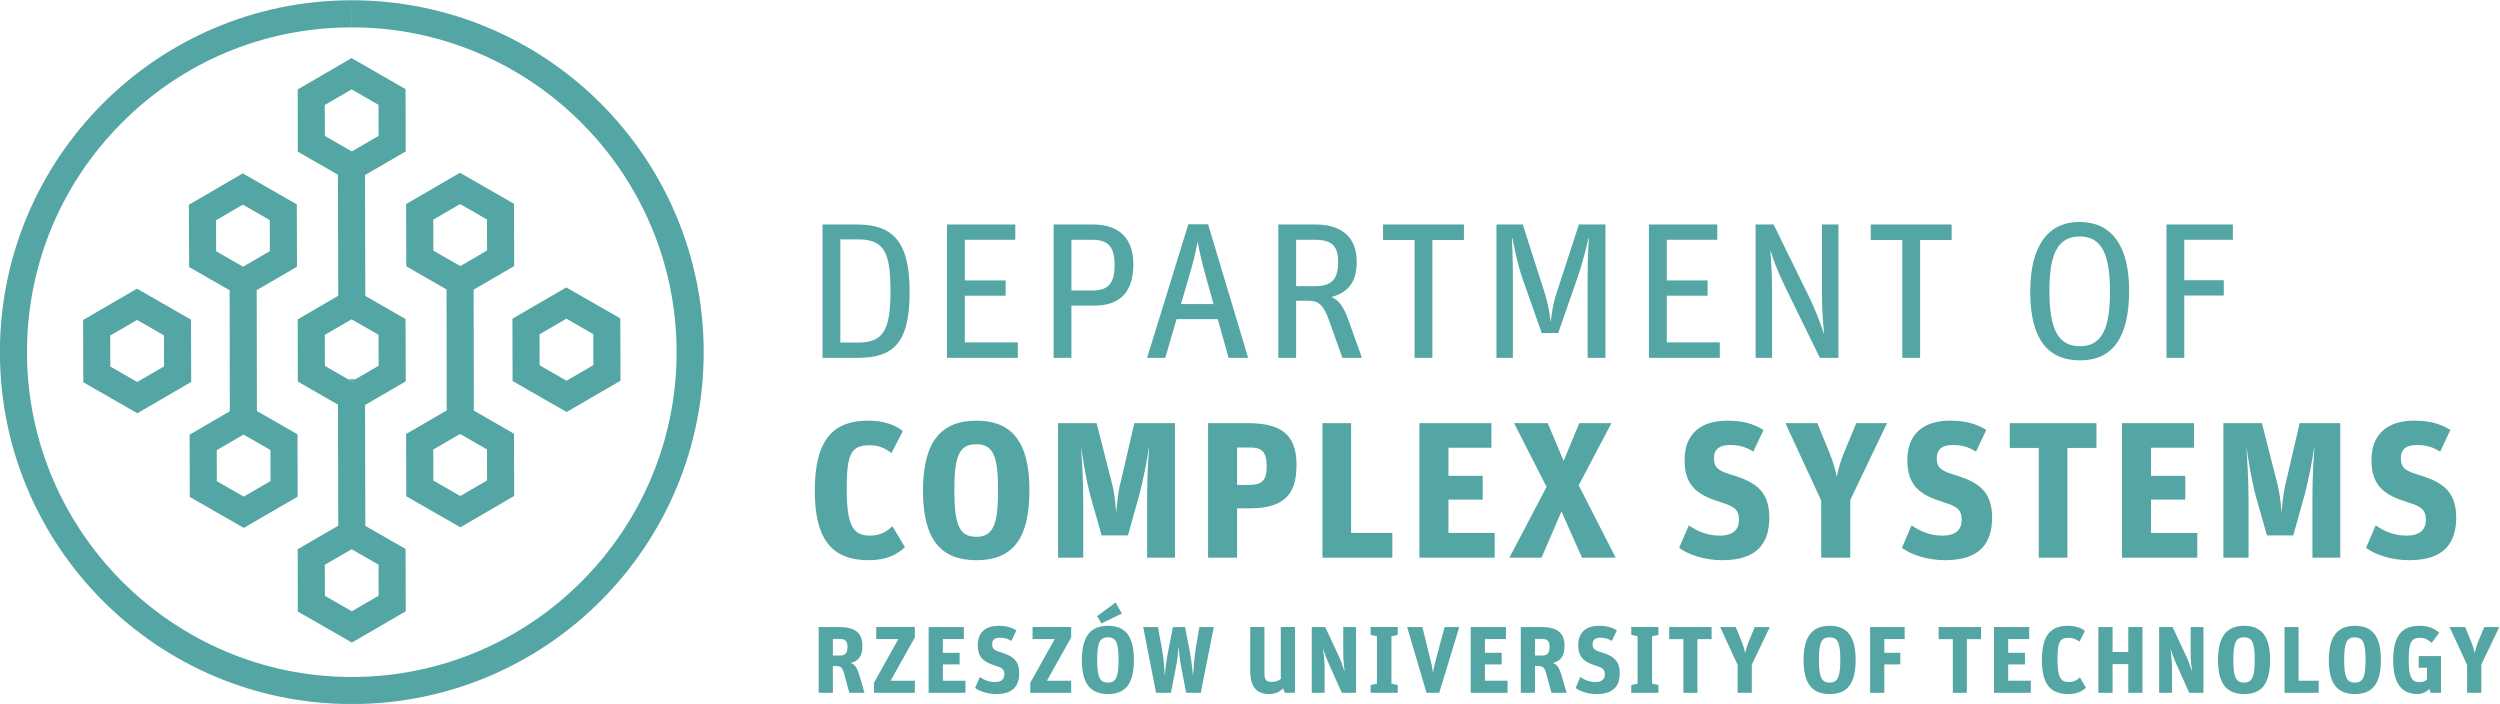 <?xml version="1.0" encoding="UTF-8" standalone="no"?>
<!-- Created with Inkscape (http://www.inkscape.org/) -->

<svg
   xmlns:dc="http://purl.org/dc/elements/1.1/"
   xmlns:cc="http://creativecommons.org/ns#"
   xmlns:rdf="http://www.w3.org/1999/02/22-rdf-syntax-ns#"
   xmlns:svg="http://www.w3.org/2000/svg"
   xmlns="http://www.w3.org/2000/svg"
   xmlns:sodipodi="http://sodipodi.sourceforge.net/DTD/sodipodi-0.dtd"
   xmlns:inkscape="http://www.inkscape.org/namespaces/inkscape"
   version="1.1"
   id="svg10"
   xml:space="preserve"
   width="989.368"
   height="278.589"
   viewBox="0 0 989.368 278.589"
   sodipodi:docname="zsz_prz_logo_ENG.svg"
   inkscape:version="0.92.0 r15299"><defs
     id="defs14"><clipPath
       clipPathUnits="userSpaceOnUse"
       id="clipPath26"><path
         d="M 0,435.712 H 968.054 V 0 H 0 Z"
         id="path24"
         inkscape:connector-curvature="0" /></clipPath></defs><sodipodi:namedview
     pagecolor="#ffffff"
     bordercolor="#666666"
     borderopacity="1"
     objecttolerance="10"
     gridtolerance="10"
     guidetolerance="10"
     inkscape:pageopacity="0"
     inkscape:pageshadow="2"
     inkscape:window-width="1920"
     inkscape:window-height="1001"
     id="namedview12"
     showgrid="false"
     inkscape:zoom="1.2875477"
     inkscape:cx="494.19014"
     inkscape:cy="138.65733"
     inkscape:window-x="-9"
     inkscape:window-y="-9"
     inkscape:window-maximized="1"
     inkscape:current-layer="g20"
     fit-margin-top="0"
     fit-margin-left="0"
     fit-margin-right="0"
     fit-margin-bottom="0" /><g
     id="g18"
     inkscape:groupmode="layer"
     inkscape:label="zszprz_logo_ang_cmyk"
     transform="matrix(1.333,0,0,-1.333,-151.179,430.407)"><g
       id="g20"><g
         transform="translate(362.759,128.271)"
         id="g28"><path
           inkscape:connector-curvature="0"
           id="path30"
           style="fill:#54a6a4;fill-opacity:1;fill-rule:nonzero;stroke:none"
           d="m 0,0 c 1.715,0 2.249,0.814 2.249,2.641 0,1.659 -0.646,2.277 -2.276,2.277 H -2.079 V 0 Z m -6.295,8.458 h 6.126 c 5.004,0 6.859,-1.995 6.859,-5.592 0,-3.204 -1.237,-4.469 -3.458,-5.087 1.265,-0.393 1.967,-1.6 2.53,-3.541 l 1.545,-5.31 H 2.811 L 1.294,-5.508 C 0.761,-3.541 0.281,-3.12 -1.207,-3.12 h -0.872 v -7.952 h -4.216 z" /></g><g
         transform="translate(372.873,120.178)"
         id="g32"><path
           inkscape:connector-curvature="0"
           id="path34"
           style="fill:#54a6a4;fill-opacity:1;fill-rule:nonzero;stroke:none"
           d="M 0,0 7.251,12.984 H 0.674 v 3.568 h 11.467 v -3.09 L 4.946,0.618 h 7.195 V -2.979 H 0 Z" /></g><g
         transform="translate(389.113,136.729)"
         id="g36"><path
           inkscape:connector-curvature="0"
           id="path38"
           style="fill:#54a6a4;fill-opacity:1;fill-rule:nonzero;stroke:none"
           d="M 0,0 H 10.453 V -3.567 H 4.215 V -7.644 H 9.188 V -11.1 H 4.215 v -4.834 h 6.718 V -19.53 H 0 Z" /></g><g
         transform="translate(402.908,118.632)"
         id="g40"><path
           inkscape:connector-curvature="0"
           id="path42"
           style="fill:#54a6a4;fill-opacity:1;fill-rule:nonzero;stroke:none"
           d="M 0,0 1.406,3.26 C 2.755,2.306 4.272,1.771 5.875,1.771 c 1.968,0 2.81,0.871 2.81,2.303 0,1.546 -0.815,1.968 -2.614,2.53 -3.231,1.013 -5.284,2.248 -5.284,6.127 0,3.963 2.529,5.732 6.184,5.732 2.36,0 3.82,-0.477 5.283,-1.349 l -1.49,-3.147 c -1.207,0.73 -2.052,0.956 -3.455,0.956 -1.463,0 -2.248,-0.646 -2.248,-1.856 0,-1.319 0.449,-1.798 2.218,-2.36 3.147,-0.956 5.818,-1.994 5.818,-6.295 0,-3.709 -1.742,-6.21 -6.829,-6.21 C 3.682,-1.798 1.294,-0.983 0,0" /></g><g
         transform="translate(419.29,120.178)"
         id="g44"><path
           inkscape:connector-curvature="0"
           id="path46"
           style="fill:#54a6a4;fill-opacity:1;fill-rule:nonzero;stroke:none"
           d="M 0,0 7.251,12.984 H 0.673 v 3.568 H 12.14 v -3.09 L 4.945,0.618 H 12.14 V -2.979 H 0 Z" /></g><g
         transform="translate(445.504,127.007)"
         id="g48"><path
           inkscape:connector-curvature="0"
           id="path50"
           style="fill:#54a6a4;fill-opacity:1;fill-rule:nonzero;stroke:none"
           d="M 0,0 C 0,5.058 -0.758,6.66 -3.175,6.66 -5.592,6.66 -6.35,5.058 -6.35,0 c 0,-5.115 0.758,-6.772 3.175,-6.772 C -0.758,-6.772 0,-5.115 0,0 m -6.379,12.955 5.48,4.047 1.883,-3.26 -6.069,-2.951 z m -4.524,-13.04 c 0,7.11 2.641,10.173 7.756,10.173 5.115,0 7.701,-3.033 7.701,-10.115 0,-7.167 -2.53,-10.146 -7.701,-10.146 -5.143,0 -7.756,2.979 -7.756,10.088" /></g><g
         transform="translate(452.808,136.729)"
         id="g52"><path
           inkscape:connector-curvature="0"
           id="path54"
           style="fill:#54a6a4;fill-opacity:1;fill-rule:nonzero;stroke:none"
           d="m 0,0 h 4.384 l 1.208,-6.633 c 0.563,-3.033 0.76,-6.771 0.814,-7.698 h 0.03 c 0.112,1.518 0.335,3.905 1.011,7.249 L 8.823,0 h 3.598 l 1.378,-7.053 c 0.42,-2.164 0.785,-5.142 0.981,-7.278 h 0.031 c 0.138,1.883 0.307,4.777 0.757,7.783 L 16.693,0 h 4.271 l -3.878,-19.53 h -4.327 l -1.575,8.177 c -0.366,1.996 -0.562,4.104 -0.646,5.369 h -0.056 c -0.056,-1.18 -0.309,-3.458 -0.645,-5.341 L 8.234,-19.53 H 3.822 Z" /></g><g
         transform="translate(484.585,123.636)"
         id="g56"><path
           inkscape:connector-curvature="0"
           id="path58"
           style="fill:#54a6a4;fill-opacity:1;fill-rule:nonzero;stroke:none"
           d="M 0,0 V 13.094 H 4.216 V -0.507 c 0,-1.826 0.338,-2.698 2.164,-2.698 1.236,0 2.136,0.422 2.697,0.899 v 15.4 h 4.216 V -6.437 H 10.287 L 9.753,-5.088 C 8.854,-6.044 7.616,-6.802 5.564,-6.802 2.137,-6.802 0,-4.919 0,0" /></g><g
         transform="translate(502.849,136.729)"
         id="g60"><path
           inkscape:connector-curvature="0"
           id="path62"
           style="fill:#54a6a4;fill-opacity:1;fill-rule:nonzero;stroke:none"
           d="m 0,0 h 3.991 l 4.047,-8.655 c 0.674,-1.406 1.292,-3.204 1.685,-4.524 h 0.03 C 9.611,-11.971 9.357,-9.75 9.357,-7.981 V 0 h 3.794 V -19.53 H 8.938 l -3.766,8.401 c -0.816,1.799 -1.379,3.373 -1.799,4.665 0,-0.027 -0.029,0 -0.029,0 0.114,-0.954 0.478,-3.286 0.478,-5.703 V -19.53 H 0 Z" /></g><g
         transform="translate(520.324,119.504)"
         id="g64"><path
           inkscape:connector-curvature="0"
           id="path66"
           style="fill:#54a6a4;fill-opacity:1;fill-rule:nonzero;stroke:none"
           d="M 0,0 1.883,0.42 V 14.473 L 0,14.894 v 2.332 H 8.066 V 14.894 L 6.184,14.473 V 0.42 L 8.066,0 V -2.305 H 0 Z" /></g><g
         transform="translate(531.169,136.729)"
         id="g68"><path
           inkscape:connector-curvature="0"
           id="path70"
           style="fill:#54a6a4;fill-opacity:1;fill-rule:nonzero;stroke:none"
           d="m 0,0 h 4.525 l 2.361,-9.582 c 0.365,-1.433 0.561,-2.277 0.787,-3.877 H 7.7 c 0.281,1.6 0.45,2.387 0.843,3.848 L 11.129,0 h 4.356 L 9.526,-19.53 H 5.761 Z" /></g><g
         transform="translate(550.052,136.729)"
         id="g72"><path
           inkscape:connector-curvature="0"
           id="path74"
           style="fill:#54a6a4;fill-opacity:1;fill-rule:nonzero;stroke:none"
           d="M 0,0 H 10.453 V -3.567 H 4.215 V -7.644 H 9.188 V -11.1 H 4.215 v -4.834 h 6.718 V -19.53 H 0 Z" /></g><g
         transform="translate(571.21,128.271)"
         id="g76"><path
           inkscape:connector-curvature="0"
           id="path78"
           style="fill:#54a6a4;fill-opacity:1;fill-rule:nonzero;stroke:none"
           d="m 0,0 c 1.714,0 2.248,0.814 2.248,2.641 0,1.659 -0.645,2.277 -2.275,2.277 H -2.079 V 0 Z m -6.295,8.458 h 6.126 c 5.003,0 6.858,-1.995 6.858,-5.592 0,-3.204 -1.237,-4.469 -3.458,-5.087 1.265,-0.393 1.968,-1.6 2.53,-3.541 l 1.545,-5.31 H 2.81 L 1.294,-5.508 C 0.76,-3.541 0.28,-3.12 -1.208,-3.12 h -0.871 v -7.952 h -4.216 z" /></g><g
         transform="translate(581.182,118.632)"
         id="g80"><path
           inkscape:connector-curvature="0"
           id="path82"
           style="fill:#54a6a4;fill-opacity:1;fill-rule:nonzero;stroke:none"
           d="m 0,0 1.405,3.26 c 1.35,-0.954 2.867,-1.489 4.47,-1.489 1.965,0 2.81,0.871 2.81,2.303 0,1.546 -0.816,1.968 -2.614,2.53 -3.232,1.013 -5.284,2.248 -5.284,6.127 0,3.963 2.529,5.732 6.183,5.732 2.36,0 3.821,-0.477 5.284,-1.349 l -1.49,-3.147 c -1.208,0.73 -2.052,0.956 -3.456,0.956 -1.463,0 -2.248,-0.646 -2.248,-1.856 0,-1.319 0.45,-1.798 2.218,-2.36 3.148,-0.956 5.819,-1.994 5.819,-6.295 0,-3.709 -1.743,-6.21 -6.829,-6.21 C 3.682,-1.798 1.294,-0.983 0,0" /></g><g
         transform="translate(597.705,119.504)"
         id="g84"><path
           inkscape:connector-curvature="0"
           id="path86"
           style="fill:#54a6a4;fill-opacity:1;fill-rule:nonzero;stroke:none"
           d="M 0,0 1.883,0.42 V 14.473 L 0,14.894 v 2.332 H 8.066 V 14.894 L 6.183,14.473 V 0.42 L 8.066,0 V -2.305 H 0 Z" /></g><g
         transform="translate(613.187,133.133)"
         id="g88"><path
           inkscape:connector-curvature="0"
           id="path90"
           style="fill:#54a6a4;fill-opacity:1;fill-rule:nonzero;stroke:none"
           d="M 0,0 H -4.216 V 3.597 H 8.374 V 0 H 4.158 V -15.934 H 0 Z" /></g><g
         transform="translate(629.286,125.489)"
         id="g92"><path
           inkscape:connector-curvature="0"
           id="path94"
           style="fill:#54a6a4;fill-opacity:1;fill-rule:nonzero;stroke:none"
           d="m 0,0 -5.2,11.24 h 4.638 L 1.209,6.913 C 1.714,5.621 2.023,4.665 2.248,3.457 2.528,4.665 2.782,5.676 3.259,6.828 L 5.087,11.24 H 9.554 L 4.215,0.084 V -8.29 H 0 Z" /></g><g
         transform="translate(659.77,127.007)"
         id="g96"><path
           inkscape:connector-curvature="0"
           id="path98"
           style="fill:#54a6a4;fill-opacity:1;fill-rule:nonzero;stroke:none"
           d="M 0,0 C 0,5.058 -0.758,6.66 -3.175,6.66 -5.592,6.66 -6.35,5.058 -6.35,0 c 0,-5.115 0.758,-6.772 3.175,-6.772 C -0.758,-6.772 0,-5.115 0,0 m -10.903,-0.085 c 0,7.11 2.641,10.173 7.756,10.173 5.115,0 7.701,-3.033 7.701,-10.115 0,-7.167 -2.53,-10.146 -7.701,-10.146 -5.143,0 -7.756,2.979 -7.756,10.088" /></g><g
         transform="translate(668.62,136.729)"
         id="g100"><path
           inkscape:connector-curvature="0"
           id="path102"
           style="fill:#54a6a4;fill-opacity:1;fill-rule:nonzero;stroke:none"
           d="M 0,0 H 10.257 V -3.567 H 4.216 V -7.644 H 8.965 V -11.1 H 4.216 v -8.43 H 0 Z" /></g><g
         transform="translate(693.178,133.133)"
         id="g104"><path
           inkscape:connector-curvature="0"
           id="path106"
           style="fill:#54a6a4;fill-opacity:1;fill-rule:nonzero;stroke:none"
           d="M 0,0 H -4.216 V 3.597 H 8.374 V 0 H 4.158 V -15.934 H 0 Z" /></g><g
         transform="translate(705.398,136.729)"
         id="g108"><path
           inkscape:connector-curvature="0"
           id="path110"
           style="fill:#54a6a4;fill-opacity:1;fill-rule:nonzero;stroke:none"
           d="M 0,0 H 10.453 V -3.567 H 4.215 V -7.644 H 9.188 V -11.1 H 4.215 v -4.834 h 6.718 V -19.53 H 0 Z" /></g><g
         transform="translate(719.615,126.922)"
         id="g112"><path
           inkscape:connector-curvature="0"
           id="path114"
           style="fill:#54a6a4;fill-opacity:1;fill-rule:nonzero;stroke:none"
           d="m 0,0 c 0,7.56 2.782,10.173 7.756,10.173 2.221,0 3.963,-0.618 5.03,-1.518 L 11.129,5.453 c -0.871,0.731 -1.91,1.152 -3.148,1.152 -2.726,0 -3.343,-1.237 -3.343,-6.351 0,-5.453 0.984,-6.773 3.372,-6.773 1.405,0 2.444,0.535 3.259,1.376 l 1.828,-3.062 C 11.917,-9.273 10.398,-10.088 7.841,-10.088 2.473,-10.088 0,-7.053 0,0" /></g><g
         transform="translate(736.389,136.729)"
         id="g116"><path
           inkscape:connector-curvature="0"
           id="path118"
           style="fill:#54a6a4;fill-opacity:1;fill-rule:nonzero;stroke:none"
           d="M 0,0 H 4.216 V -7.418 H 8.881 V 0 h 4.216 V -19.53 H 8.881 v 8.515 H 4.216 V -19.53 H 0 Z" /></g><g
         transform="translate(754.428,136.729)"
         id="g120"><path
           inkscape:connector-curvature="0"
           id="path122"
           style="fill:#54a6a4;fill-opacity:1;fill-rule:nonzero;stroke:none"
           d="m 0,0 h 3.992 l 4.047,-8.655 c 0.673,-1.406 1.292,-3.204 1.685,-4.524 H 9.753 C 9.611,-11.971 9.358,-9.75 9.358,-7.981 V 0 h 3.793 V -19.53 H 8.938 l -3.766,8.401 c -0.815,1.799 -1.378,3.373 -1.799,4.665 0,-0.027 -0.029,0 -0.029,0 0.114,-0.954 0.479,-3.286 0.479,-5.703 V -19.53 H 0 Z" /></g><g
         transform="translate(782.808,127.007)"
         id="g124"><path
           inkscape:connector-curvature="0"
           id="path126"
           style="fill:#54a6a4;fill-opacity:1;fill-rule:nonzero;stroke:none"
           d="m 0,0 c 0,5.058 -0.759,6.66 -3.176,6.66 -2.417,0 -3.175,-1.602 -3.175,-6.66 0,-5.115 0.758,-6.772 3.175,-6.772 C -0.759,-6.772 0,-5.115 0,0 m -10.903,-0.085 c 0,7.11 2.64,10.173 7.756,10.173 5.114,0 7.7,-3.033 7.7,-10.115 0,-7.167 -2.53,-10.146 -7.7,-10.146 -5.143,0 -7.756,2.979 -7.756,10.088" /></g><g
         transform="translate(791.655,136.729)"
         id="g128"><path
           inkscape:connector-curvature="0"
           id="path130"
           style="fill:#54a6a4;fill-opacity:1;fill-rule:nonzero;stroke:none"
           d="m 0,0 h 4.159 v -15.934 h 5.987 V -19.53 H 0 Z" /></g><g
         transform="translate(815.708,127.007)"
         id="g132"><path
           inkscape:connector-curvature="0"
           id="path134"
           style="fill:#54a6a4;fill-opacity:1;fill-rule:nonzero;stroke:none"
           d="M 0,0 C 0,5.058 -0.758,6.66 -3.175,6.66 -5.592,6.66 -6.35,5.058 -6.35,0 c 0,-5.115 0.758,-6.772 3.175,-6.772 C -0.758,-6.772 0,-5.115 0,0 m -10.903,-0.085 c 0,7.11 2.641,10.173 7.756,10.173 5.115,0 7.701,-3.033 7.701,-10.115 0,-7.167 -2.53,-10.146 -7.701,-10.146 -5.143,0 -7.756,2.979 -7.756,10.088" /></g><g
         transform="translate(834.618,118.351)"
         id="g136"><path
           inkscape:connector-curvature="0"
           id="path138"
           style="fill:#54a6a4;fill-opacity:1;fill-rule:nonzero;stroke:none"
           d="m 0,0 c -0.927,-0.956 -2.191,-1.518 -3.54,-1.518 -4.553,0 -7.167,3.006 -7.167,10.088 0,7.476 2.811,10.173 7.813,10.173 2.501,0 4.215,-0.645 5.873,-2.052 L 0.73,13.686 c -1.123,0.926 -1.995,1.49 -3.4,1.49 -2.584,0 -3.429,-1.238 -3.429,-6.352 0,-5.453 0.9,-6.802 3.26,-6.802 0.956,0 1.632,0.311 2.166,0.704 V 6.295 H -3.12 V 9.751 H 3.485 V -1.152 H 0.45 Z" /></g><g
         transform="translate(845.855,125.489)"
         id="g140"><path
           inkscape:connector-curvature="0"
           id="path142"
           style="fill:#54a6a4;fill-opacity:1;fill-rule:nonzero;stroke:none"
           d="m 0,0 -5.199,11.24 h 4.637 L 1.209,6.913 C 1.714,5.621 2.024,4.665 2.248,3.457 2.529,4.665 2.782,5.676 3.26,6.828 L 5.087,11.24 H 9.555 L 4.216,0.084 V -8.29 H 0 Z" /></g><g
         transform="translate(355.311,177.201)"
         id="g144"><path
           inkscape:connector-curvature="0"
           id="path146"
           style="fill:#54a6a4;fill-opacity:1;fill-rule:nonzero;stroke:none"
           d="m 0,0 c 0,15.456 5.688,20.801 15.859,20.801 4.539,0 8.104,-1.265 10.287,-3.103 l -3.391,-6.552 c -1.781,1.495 -3.907,2.357 -6.437,2.357 -5.574,0 -6.837,-2.527 -6.837,-12.986 0,-11.148 2.011,-13.849 6.895,-13.849 2.874,0 5.001,1.092 6.666,2.815 l 3.736,-6.263 C 24.363,-18.964 21.261,-20.629 16.032,-20.629 5.056,-20.629 0,-14.424 0,0" /></g><g
         transform="translate(409.727,177.374)"
         id="g148"><path
           inkscape:connector-curvature="0"
           id="path150"
           style="fill:#54a6a4;fill-opacity:1;fill-rule:nonzero;stroke:none"
           d="m 0,0 c 0,10.344 -1.551,13.618 -6.493,13.618 -4.943,0 -6.493,-3.274 -6.493,-13.618 0,-10.46 1.55,-13.849 6.493,-13.849 C -1.551,-13.849 0,-10.46 0,0 m -22.295,-0.173 c 0,14.537 5.401,20.801 15.858,20.801 10.458,0 15.746,-6.206 15.746,-20.688 0,-14.651 -5.172,-20.742 -15.746,-20.742 -10.516,0 -15.858,6.091 -15.858,20.629" /></g><g
         transform="translate(427.538,197.256)"
         id="g152"><path
           inkscape:connector-curvature="0"
           id="path154"
           style="fill:#54a6a4;fill-opacity:1;fill-rule:nonzero;stroke:none"
           d="m 0,0 h 11.436 l 4.367,-17.125 c 0.918,-3.217 1.205,-6.494 1.436,-9.137 h 0.058 c 0.229,2.643 0.515,5.92 1.378,9.137 L 22.641,0 h 12.066 v -39.938 h -8.274 v 17.411 c 0,6.552 0.345,12.183 0.575,15.056 h -0.116 c -0.403,-3.218 -1.495,-8.906 -2.758,-13.732 l -3.39,-12.125 H 12.93 L 9.652,-21.779 C 8.39,-17.183 7.355,-10.573 6.896,-7.471 H 6.837 c 0.231,-2.988 0.633,-9.595 0.633,-15.227 v -17.24 H 0 Z" /></g><g
         transform="translate(484.367,178.925)"
         id="g156"><path
           inkscape:connector-curvature="0"
           id="path158"
           style="fill:#54a6a4;fill-opacity:1;fill-rule:nonzero;stroke:none"
           d="m 0,0 c 3.448,0 5.113,1.148 5.113,5.401 0,4.597 -1.608,5.689 -4.769,5.689 H -3.678 V 0 Z m -12.297,18.331 h 11.722 c 9.425,0 14.537,-2.932 14.537,-12.297 0,-7.93 -2.756,-12.986 -13.848,-12.986 h -3.792 v -14.654 h -8.619 z" /></g><g
         transform="translate(506.028,197.256)"
         id="g160"><path
           inkscape:connector-curvature="0"
           id="path162"
           style="fill:#54a6a4;fill-opacity:1;fill-rule:nonzero;stroke:none"
           d="m 0,0 h 8.504 v -32.582 h 12.24 v -7.356 H 0 Z" /></g><g
         transform="translate(534.814,197.256)"
         id="g164"><path
           inkscape:connector-curvature="0"
           id="path166"
           style="fill:#54a6a4;fill-opacity:1;fill-rule:nonzero;stroke:none"
           d="M 0,0 H 21.377 V -7.298 H 8.62 v -8.333 h 10.171 v -7.067 H 8.62 v -9.884 h 13.733 v -7.356 H 0 Z" /></g><g
         transform="translate(572.566,178.35)"
         id="g168"><path
           inkscape:connector-curvature="0"
           id="path170"
           style="fill:#54a6a4;fill-opacity:1;fill-rule:nonzero;stroke:none"
           d="M 0,0 -9.652,18.906 H 0.346 L 5.059,7.701 9.712,18.906 H 19.25 L 9.539,0.459 20.515,-21.031 h -9.998 l -6.091,13.733 -5.92,-13.733 h -9.538 z" /></g><g
         transform="translate(611.927,160.25)"
         id="g172"><path
           inkscape:connector-curvature="0"
           id="path174"
           style="fill:#54a6a4;fill-opacity:1;fill-rule:nonzero;stroke:none"
           d="m 0,0 2.872,6.664 c 2.759,-1.953 5.861,-3.045 9.137,-3.045 4.022,0 5.747,1.782 5.747,4.712 0,3.161 -1.667,4.023 -5.345,5.172 C 5.804,15.572 1.608,18.1 1.608,26.03 c 0,8.102 5.171,11.722 12.643,11.722 4.826,0 7.814,-0.976 10.803,-2.759 l -3.045,-6.434 c -2.473,1.492 -4.197,1.954 -7.07,1.954 -2.988,0 -4.595,-1.324 -4.595,-3.794 0,-2.699 0.919,-3.677 4.539,-4.826 C 21.317,19.939 26.777,17.812 26.777,9.021 26.777,1.436 23.214,-3.678 12.813,-3.678 7.527,-3.678 2.643,-2.013 0,0" /></g><g
         transform="translate(654.104,174.269)"
         id="g176"><path
           inkscape:connector-curvature="0"
           id="path178"
           style="fill:#54a6a4;fill-opacity:1;fill-rule:nonzero;stroke:none"
           d="m 0,0 -10.631,22.986 h 9.482 L 2.47,14.137 c 1.034,-2.645 1.667,-4.599 2.126,-7.069 0.575,2.47 1.091,4.54 2.07,6.896 l 3.734,9.022 h 9.136 L 8.619,0.173 V -16.951 H 0 Z" /></g><g
         transform="translate(678.062,160.25)"
         id="g180"><path
           inkscape:connector-curvature="0"
           id="path182"
           style="fill:#54a6a4;fill-opacity:1;fill-rule:nonzero;stroke:none"
           d="m 0,0 2.872,6.664 c 2.759,-1.953 5.861,-3.045 9.137,-3.045 4.022,0 5.747,1.782 5.747,4.712 0,3.161 -1.667,4.023 -5.345,5.172 C 5.804,15.572 1.608,18.1 1.608,26.03 c 0,8.102 5.172,11.722 12.643,11.722 4.826,0 7.814,-0.976 10.803,-2.759 l -3.047,-6.434 c -2.471,1.492 -4.195,1.954 -7.067,1.954 -2.989,0 -4.596,-1.324 -4.596,-3.794 0,-2.699 0.919,-3.677 4.539,-4.826 C 21.317,19.939 26.778,17.812 26.778,9.021 26.778,1.436 23.214,-3.678 12.813,-3.678 7.528,-3.678 2.643,-2.013 0,0" /></g><g
         transform="translate(718.686,189.9)"
         id="g184"><path
           inkscape:connector-curvature="0"
           id="path186"
           style="fill:#54a6a4;fill-opacity:1;fill-rule:nonzero;stroke:none"
           d="M 0,0 H -8.619 V 7.355 H 17.126 V 0 H 8.506 V -32.582 H 0 Z" /></g><g
         transform="translate(743.395,197.256)"
         id="g188"><path
           inkscape:connector-curvature="0"
           id="path190"
           style="fill:#54a6a4;fill-opacity:1;fill-rule:nonzero;stroke:none"
           d="M 0,0 H 21.376 V -7.298 H 8.619 v -8.333 H 18.79 v -7.067 H 8.619 v -9.884 h 13.733 v -7.356 H 0 Z" /></g><g
         transform="translate(773.503,197.256)"
         id="g192"><path
           inkscape:connector-curvature="0"
           id="path194"
           style="fill:#54a6a4;fill-opacity:1;fill-rule:nonzero;stroke:none"
           d="m 0,0 h 11.436 l 4.367,-17.125 c 0.919,-3.217 1.205,-6.494 1.436,-9.137 h 0.058 c 0.229,2.643 0.515,5.92 1.378,9.137 L 22.642,0 h 12.065 v -39.938 h -8.274 v 17.411 c 0,6.552 0.345,12.183 0.575,15.056 h -0.116 c -0.403,-3.218 -1.495,-8.906 -2.758,-13.732 l -3.39,-12.125 H 12.93 L 9.652,-21.779 C 8.391,-17.183 7.355,-10.573 6.896,-7.471 H 6.837 c 0.231,-2.988 0.633,-9.595 0.633,-15.227 v -17.24 H 0 Z" /></g><g
         transform="translate(815.851,160.25)"
         id="g196"><path
           inkscape:connector-curvature="0"
           id="path198"
           style="fill:#54a6a4;fill-opacity:1;fill-rule:nonzero;stroke:none"
           d="m 0,0 2.872,6.664 c 2.759,-1.953 5.861,-3.045 9.137,-3.045 4.023,0 5.747,1.782 5.747,4.712 0,3.161 -1.667,4.023 -5.345,5.172 C 5.804,15.572 1.608,18.1 1.608,26.03 c 0,8.102 5.172,11.722 12.643,11.722 4.826,0 7.814,-0.976 10.803,-2.759 l -3.047,-6.434 c -2.471,1.492 -4.195,1.954 -7.067,1.954 -2.989,0 -4.596,-1.324 -4.596,-3.794 0,-2.699 0.919,-3.677 4.539,-4.826 C 21.317,19.939 26.778,17.812 26.778,9.021 26.778,1.436 23.214,-3.678 12.813,-3.678 7.528,-3.678 2.643,-2.013 0,0" /></g><g
         transform="translate(368.125,221.188)"
         id="g200"><path
           inkscape:connector-curvature="0"
           id="path202"
           style="fill:#54a6a4;fill-opacity:1;fill-rule:nonzero;stroke:none"
           d="m 0,0 c 7.643,0 9.655,3.792 9.655,15.228 0,11.434 -1.783,15.399 -9.539,15.399 H -5.229 V 0 Z m -10.516,35.052 h 10.114 c 10.746,0 15.745,-4.942 15.745,-20.054 0,-15.286 -4.885,-19.538 -15.458,-19.538 h -10.401 z" /></g><g
         transform="translate(394.555,256.24)"
         id="g204"><path
           inkscape:connector-curvature="0"
           id="path206"
           style="fill:#54a6a4;fill-opacity:1;fill-rule:nonzero;stroke:none"
           d="M 0,0 H 20.285 V -4.54 H 5.286 v -12.067 h 12.126 v -4.539 H 5.286 v -13.849 h 15.745 v -4.597 H 0 Z" /></g><g
         transform="translate(437.765,236.645)"
         id="g208"><path
           inkscape:connector-curvature="0"
           id="path210"
           style="fill:#54a6a4;fill-opacity:1;fill-rule:nonzero;stroke:none"
           d="m 0,0 c 4.426,0 6.553,1.896 6.553,7.47 0,5.632 -1.954,7.585 -6.782,7.585 H -6.263 V 0 Z M -11.549,19.595 H 0.06 c 8.044,0 12.065,-4.252 12.065,-11.837 0,-7.701 -3.562,-12.24 -11.434,-12.24 h -6.954 v -15.515 h -5.286 z" /></g><g
         transform="translate(464.025,232.623)"
         id="g212"><path
           inkscape:connector-curvature="0"
           id="path214"
           style="fill:#54a6a4;fill-opacity:1;fill-rule:nonzero;stroke:none"
           d="M 0,0 H 9.654 L 7.758,6.838 C 6.034,12.986 5.574,15.227 4.999,18.273 H 4.884 C 4.31,15.112 3.792,12.872 2.011,6.838 Z m 2.184,23.675 h 5.861 l 11.894,-39.65 H 14.136 L 10.917,-4.482 H -1.321 l -3.334,-11.493 h -5.402 z" /></g><g
         transform="translate(503.731,237.91)"
         id="g216"><path
           inkscape:connector-curvature="0"
           id="path218"
           style="fill:#54a6a4;fill-opacity:1;fill-rule:nonzero;stroke:none"
           d="m 0,0 c 5.285,0 6.952,2.298 6.952,7.24 0,4.597 -1.723,6.551 -6.952,6.551 H -5.518 V 0 Z M -10.804,18.33 H 0.229 C 7.757,18.33 12.47,14.768 12.47,7.297 12.47,1.264 9.998,-1.839 4.941,-3.218 6.952,-3.965 8.504,-5.804 9.94,-9.884 l 4.081,-11.378 H 8.217 L 4.253,-10.114 C 2.528,-5.287 0.861,-4.31 -1.781,-4.31 h -3.737 v -16.952 h -5.286 z" /></g><g
         transform="translate(533.38,251.643)"
         id="g220"><path
           inkscape:connector-curvature="0"
           id="path222"
           style="fill:#54a6a4;fill-opacity:1;fill-rule:nonzero;stroke:none"
           d="M 0,0 H -9.366 V 4.597 H 14.653 V 0 H 5.285 V -34.995 H 0 Z" /></g><g
         transform="translate(557.685,256.24)"
         id="g224"><path
           inkscape:connector-curvature="0"
           id="path226"
           style="fill:#54a6a4;fill-opacity:1;fill-rule:nonzero;stroke:none"
           d="m 0,0 h 7.814 l 6.38,-19.939 c 1.205,-3.678 1.665,-6.723 1.838,-8.792 h 0.115 c 0.23,2.011 0.574,5.114 1.838,8.792 L 24.479,0 h 7.874 v -39.592 h -5.289 v 23.387 c 0,6.666 0.288,10.747 0.346,12.183 h -0.116 c -0.23,-1.265 -1.607,-7.125 -3.159,-11.55 L 18.331,-32.236 H 13.446 L 7.814,-16.262 C 6.147,-11.607 4.999,-5.287 4.712,-4.022 H 4.597 c 0.058,-1.322 0.288,-6.378 0.288,-12.24 v -23.33 H 0 Z" /></g><g
         transform="translate(602.963,256.24)"
         id="g228"><path
           inkscape:connector-curvature="0"
           id="path230"
           style="fill:#54a6a4;fill-opacity:1;fill-rule:nonzero;stroke:none"
           d="M 0,0 H 20.285 V -4.54 H 5.286 v -12.067 h 12.126 v -4.539 H 5.286 v -13.849 h 15.745 v -4.597 H 0 Z" /></g><g
         transform="translate(634.622,256.24)"
         id="g232"><path
           inkscape:connector-curvature="0"
           id="path234"
           style="fill:#54a6a4;fill-opacity:1;fill-rule:nonzero;stroke:none"
           d="m 0,0 h 5.345 l 11.033,-22.525 c 1.665,-3.563 2.988,-7.069 3.851,-9.769 h 0.113 c -0.286,2.644 -0.632,7.01 -0.632,11.263 V 0 h 4.885 V -39.592 H 19.077 L 8.964,-18.905 c -2.7,5.516 -3.505,8.045 -4.481,10.975 H 4.367 c 0.289,-2.815 0.519,-7.24 0.519,-11.837 V -39.592 H 0 Z" /></g><g
         transform="translate(678.178,251.643)"
         id="g236"><path
           inkscape:connector-curvature="0"
           id="path238"
           style="fill:#54a6a4;fill-opacity:1;fill-rule:nonzero;stroke:none"
           d="M 0,0 H -9.366 V 4.597 H 14.653 V 0 H 5.285 V -34.995 H 0 Z" /></g><g
         transform="translate(739.833,236.243)"
         id="g240"><path
           inkscape:connector-curvature="0"
           id="path242"
           style="fill:#54a6a4;fill-opacity:1;fill-rule:nonzero;stroke:none"
           d="m 0,0 c 0,11.091 -2.413,16.435 -8.965,16.435 -6.55,0 -9.02,-5.172 -9.02,-16.147 0,-11.091 2.47,-16.434 9.02,-16.434 C -2.413,-16.146 0,-10.975 0,0 m -23.675,0.058 c 0,13.388 5.114,20.686 14.654,20.686 9.538,0 14.709,-7.125 14.709,-20.399 0,-13.734 -4.769,-20.686 -14.594,-20.686 -9.827,0 -14.769,6.722 -14.769,20.399" /></g><g
         transform="translate(756.609,256.24)"
         id="g244"><path
           inkscape:connector-curvature="0"
           id="path246"
           style="fill:#54a6a4;fill-opacity:1;fill-rule:nonzero;stroke:none"
           d="M 0,0 H 19.709 V -4.54 H 5.286 V -16.549 H 17.01 v -4.54 H 5.286 V -39.592 H 0 Z" /></g><g
         transform="translate(217.855,141.408)"
         id="g248"><path
           inkscape:connector-curvature="0"
           id="path250"
           style="fill:#54a6a4;fill-opacity:1;fill-rule:nonzero;stroke:none"
           d="m 0,0 -7.981,4.584 -0.041,9.209 7.962,4.624 8.002,-4.584 0.02,-9.208 z m -7.981,72.845 -0.041,9.208 7.962,4.624 8.002,-4.584 0.02,-9.208 -6.876,-3.982 H 1.065 L 0,68.261 -1.105,68.884 h -0.021 z m 0,68.259 -0.041,9.209 7.962,4.624 7.982,-4.584 0.04,-9.208 L 0,136.521 Z m 12.002,-115.75 -0.08,35.889 12.084,7.018 -0.06,18.497 -11.944,6.856 -0.1,35.889 12.084,7.018 -0.04,18.497 -16.045,9.208 -15.984,-9.309 0.04,-18.477 11.903,-6.836 0.1,-35.93 -12.043,-7.017 0.04,-18.477 11.922,-6.836 0.081,-35.93 -12.043,-6.997 0.04,-18.497 L 0.021,-9.289 16.025,0 15.965,18.498 Z" /></g><g
         transform="translate(218.921,210.311)"
         id="g252"><path
           inkscape:connector-curvature="0"
           id="path254"
           style="fill:#54a6a4;fill-opacity:1;fill-rule:nonzero;stroke:none"
           d="M 0,0 -1.065,-0.643 -2.171,-0.02 Z" /></g><g
         transform="translate(250.065,175.629)"
         id="g256"><path
           inkscape:connector-curvature="0"
           id="path258"
           style="fill:#54a6a4;fill-opacity:1;fill-rule:nonzero;stroke:none"
           d="m 0,0 -8.002,4.584 -0.02,9.209 7.961,4.624 7.983,-4.584 0.02,-9.209 z m -8.002,72.844 -0.02,9.209 7.961,4.624 7.983,-4.584 0.02,-9.209 L 0,68.26 Z m 12.023,-47.49 -0.06,35.909 12.044,6.997 -0.061,18.497 -16.045,9.209 -15.984,-9.289 0.061,-18.497 11.943,-6.856 0.06,-35.91 -12.064,-6.997 0.061,-18.497 16.045,-9.209 15.984,9.31 -0.061,18.477 z" /></g><g
         transform="translate(185.766,175.448)"
         id="g260"><path
           inkscape:connector-curvature="0"
           id="path262"
           style="fill:#54a6a4;fill-opacity:1;fill-rule:nonzero;stroke:none"
           d="m 0,0 -7.982,4.584 -0.02,9.208 7.941,4.625 8.002,-4.584 0.021,-9.209 z m -8.224,82.052 7.962,4.625 8.003,-4.584 0.02,-9.209 -7.962,-4.624 -7.982,4.584 z M 15.964,18.497 3.921,25.414 3.86,61.303 l 11.963,6.957 -0.06,18.497 -16.044,9.209 -15.985,-9.309 0.061,-18.498 12.023,-6.896 0.06,-35.909 -11.943,-6.958 0.06,-18.497 L 0.02,-9.289 16.024,0 Z" /></g><g
         transform="translate(281.526,237.555)"
         id="g264"><path
           inkscape:connector-curvature="0"
           id="path266"
           style="fill:#54a6a4;fill-opacity:1;fill-rule:nonzero;stroke:none"
           d="m 0,0 -15.987,-9.295 0.054,-18.494 16.043,-9.2 15.99,9.295 -0.055,18.495 z m 0.028,-9.287 7.989,-4.579 0.027,-9.209 -7.961,-4.627 -7.986,4.58 -0.029,9.208 z" /></g><g
         transform="translate(154.077,237.185)"
         id="g268"><path
           inkscape:connector-curvature="0"
           id="path270"
           style="fill:#54a6a4;fill-opacity:1;fill-rule:nonzero;stroke:none"
           d="m 0,0 -15.99,-9.294 0.054,-18.496 16.045,-9.2 15.989,9.295 -0.056,18.495 z m 0.026,-9.287 7.988,-4.58 0.027,-9.209 -7.959,-4.627 -7.988,4.58 -0.028,9.209 z" /></g><g
         transform="translate(217.876,322.805)"
         id="g272"><path
           inkscape:connector-curvature="0"
           id="path274"
           style="fill:#54a6a4;fill-opacity:1;fill-rule:nonzero;stroke:none"
           d="m 0,0 v -8.042 c 52.999,0 96.247,-43.128 96.408,-96.147 0.161,-53.161 -42.967,-96.55 -96.146,-96.711 h -0.283 c -53.019,0 -96.267,43.128 -96.427,96.148 -0.081,25.755 9.891,50.003 28.048,68.259 18.155,18.277 42.342,28.37 68.098,28.451 h 0.281 L 0,0 h -0.322 c -57.704,-0.161 -104.329,-47.088 -104.169,-104.772 0.18,-57.604 46.907,-104.17 104.47,-104.17 h 0.302 c 57.704,0.181 104.33,47.088 104.17,104.793 C 104.27,-46.565 57.563,-0.02 0,0" /></g></g></g></svg>